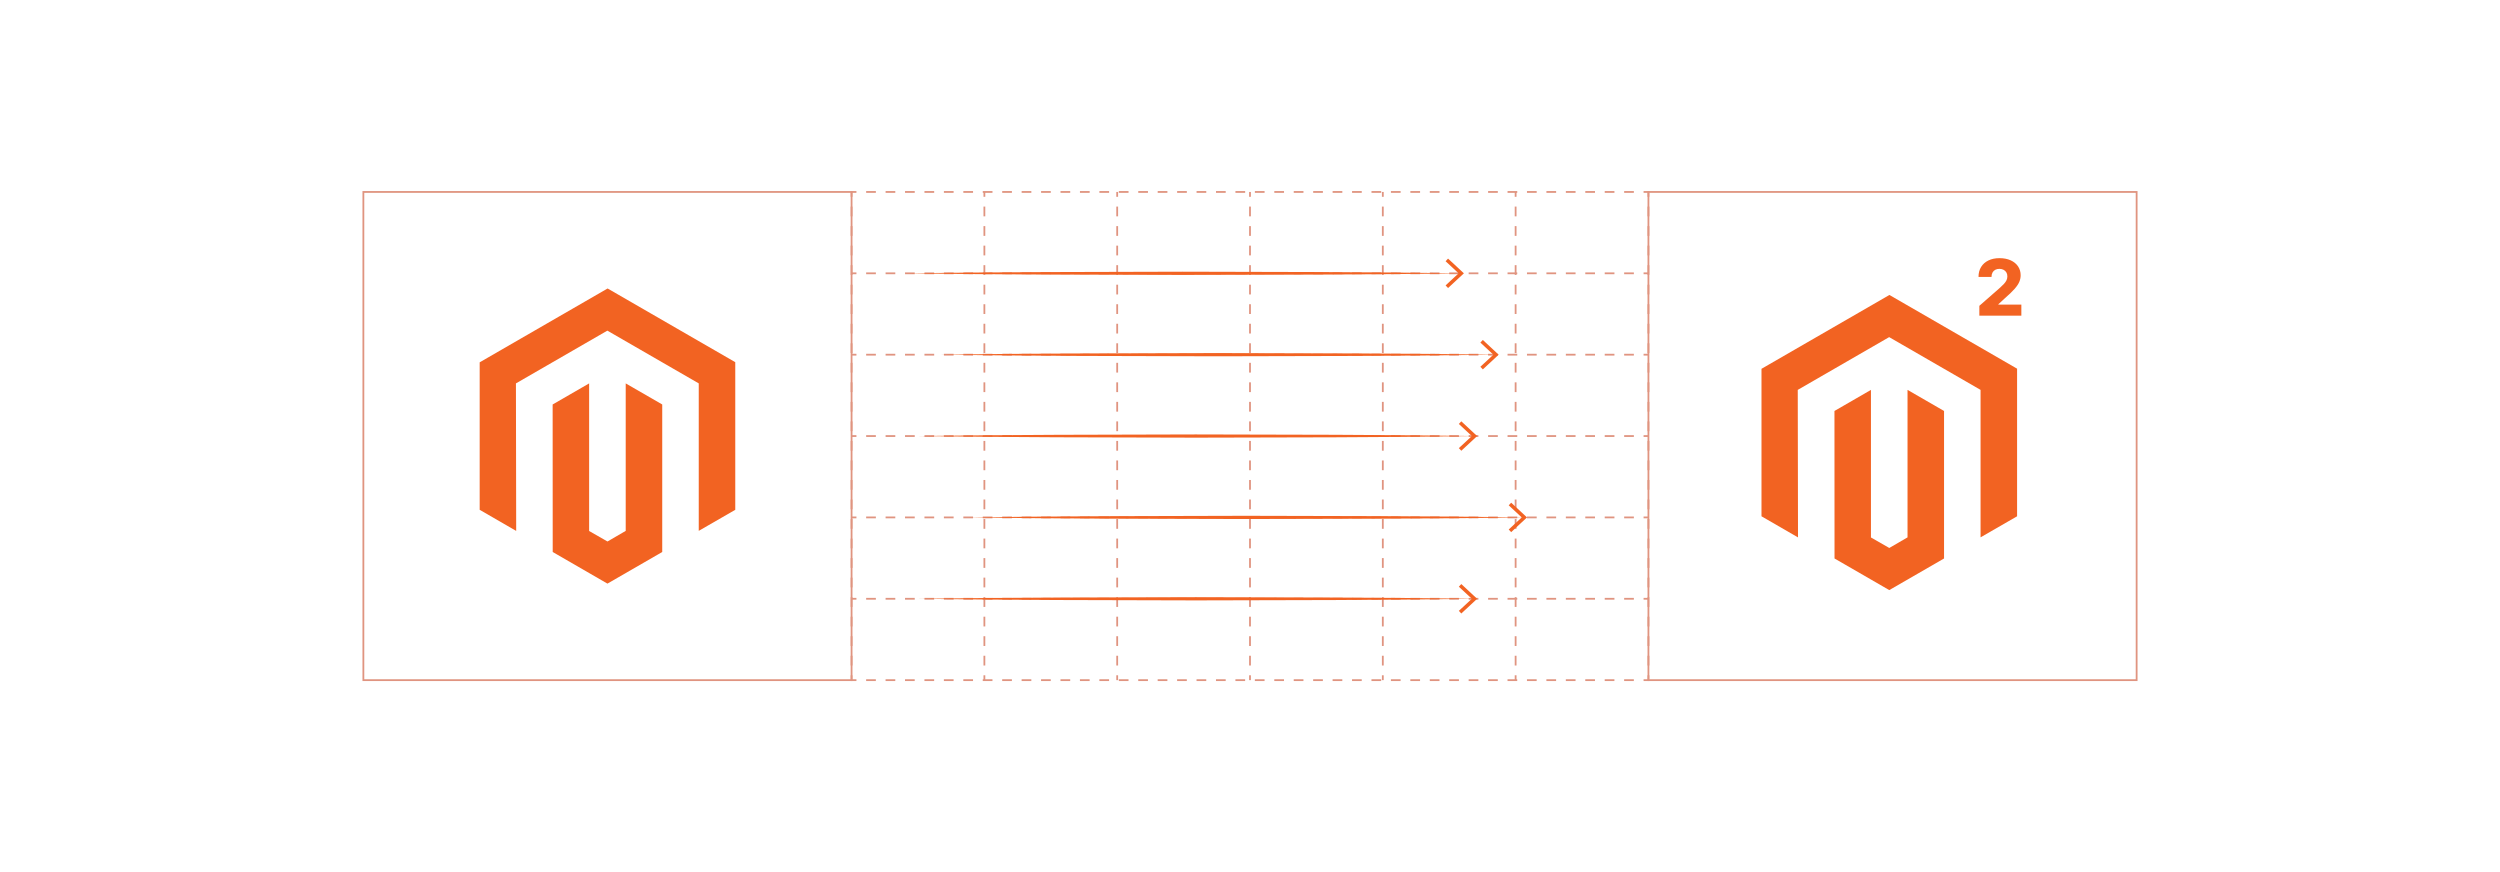 <?xml version="1.0" encoding="UTF-8"?><svg xmlns="http://www.w3.org/2000/svg" xmlns:xlink="http://www.w3.org/1999/xlink" viewBox="0 0 860 300"><defs><filter id="outer-glow-6" filterUnits="userSpaceOnUse"><feOffset dx="0" dy="0"/><feGaussianBlur result="blur" stdDeviation="4.462"/><feFlood flood-color="#e09480" flood-opacity=".3"/><feComposite in2="blur" operator="in"/><feComposite in="SourceGraphic"/></filter><filter id="outer-glow-7" filterUnits="userSpaceOnUse"><feOffset dx="0" dy="0"/><feGaussianBlur result="blur-2" stdDeviation="4.462"/><feFlood flood-color="#e09480" flood-opacity=".3"/><feComposite in2="blur-2" operator="in"/><feComposite in="SourceGraphic"/></filter></defs><g id="Layer_1"><rect y="0" width="860" height="300" rx="5" ry="5" fill="#fff" stroke-width="0"/></g><g id="Layer_2"><g filter="url(#outer-glow-6)"><rect x="125" y="66.03" width="167.939" height="167.939" fill="#fff" stroke="#e09480" stroke-miterlimit="10" stroke-width=".621"/><polygon points="209.014 99.236 165.008 124.638 165.008 175.374 177.57 182.636 177.481 131.889 208.925 113.739 240.369 131.889 240.369 182.614 252.931 175.374 252.931 124.593 209.014 99.236" fill="#f26322" stroke-width="0"/><polygon points="215.245 182.625 208.97 186.273 202.661 182.658 202.661 131.889 190.11 139.14 190.132 189.887 208.959 200.764 227.807 189.887 227.807 139.14 215.245 131.889 215.245 182.625" fill="#f26322" stroke-width="0"/></g><g filter="url(#outer-glow-7)"><rect x="567.061" y="66.03" width="167.939" height="167.939" fill="#fff" stroke="#e09480" stroke-miterlimit="10" stroke-width=".621"/><polygon points="649.959 101.467 605.953 126.868 605.953 177.605 618.515 184.867 618.427 134.12 649.87 115.969 681.314 134.12 681.314 184.845 693.877 177.605 693.877 126.824 649.959 101.467" fill="#f26322" stroke-width="0"/><polygon points="656.19 184.856 649.915 188.504 643.606 184.889 643.606 134.12 631.055 141.371 631.077 192.118 649.904 202.995 668.752 192.118 668.752 141.371 656.19 134.12 656.19 184.856" fill="#f26322" stroke-width="0"/><path d="M680.896,108.593v-3.393l7.119-6.233c.533-.482.988-.926,1.363-1.329.374-.403.66-.81.857-1.221.196-.409.295-.856.295-1.339,0-.54-.117-1.002-.352-1.387-.234-.384-.559-.682-.972-.891-.413-.21-.887-.315-1.42-.315-.54,0-1.014.109-1.42.328-.407.22-.724.536-.949.948-.226.413-.338.915-.338,1.506h-4.47c0-1.327.299-2.475.895-3.44.598-.966,1.438-1.711,2.522-2.234,1.083-.524,2.343-.786,3.778-.786,1.48,0,2.768.247,3.86.743,1.093.495,1.94,1.187,2.54,2.072.6.887.9,1.915.9,3.084,0,.743-.149,1.48-.448,2.211s-.834,1.537-1.605,2.421c-.772.883-1.867,1.94-3.283,3.174l-2.335,2.153v.124h7.91v3.803h-14.448Z" fill="#f26322" stroke-width="0"/></g><polyline points="292.939 67.704 292.939 66.03 294.613 66.03" fill="none" stroke="#e09480" stroke-miterlimit="10" stroke-width=".621"/><line x1="297.955" y1="66.03" x2="563.716" y2="66.03" fill="none" stroke="#e09480" stroke-dasharray="0 0 3.343 3.343" stroke-miterlimit="10" stroke-width=".621"/><polyline points="565.388 66.03 567.061 66.03 567.061 67.704" fill="none" stroke="#e09480" stroke-miterlimit="10" stroke-width=".621"/><line x1="567.061" y1="71.063" x2="567.061" y2="230.617" fill="none" stroke="#e09480" stroke-dasharray="0 0 3.359 3.359" stroke-miterlimit="10" stroke-width=".621"/><polyline points="567.061 232.296 567.061 233.97 565.388 233.97" fill="none" stroke="#e09480" stroke-miterlimit="10" stroke-width=".621"/><line x1="562.045" y1="233.97" x2="296.284" y2="233.97" fill="none" stroke="#e09480" stroke-dasharray="0 0 3.343 3.343" stroke-miterlimit="10" stroke-width=".621"/><polyline points="294.613 233.97 292.939 233.97 292.939 232.296" fill="none" stroke="#e09480" stroke-miterlimit="10" stroke-width=".621"/><line x1="292.939" y1="228.937" x2="292.939" y2="69.383" fill="none" stroke="#e09480" stroke-dasharray="0 0 3.359 3.359" stroke-miterlimit="10" stroke-width=".621"/><line x1="292.939" y1="205.98" x2="294.613" y2="205.98" fill="none" stroke="#e09480" stroke-miterlimit="10" stroke-width=".621"/><line x1="297.955" y1="205.98" x2="563.716" y2="205.98" fill="none" stroke="#e09480" stroke-dasharray="0 0 3.343 3.343" stroke-miterlimit="10" stroke-width=".621"/><line x1="565.388" y1="205.98" x2="567.061" y2="205.98" fill="none" stroke="#e09480" stroke-miterlimit="10" stroke-width=".621"/><line x1="292.939" y1="177.99" x2="294.613" y2="177.99" fill="none" stroke="#e09480" stroke-miterlimit="10" stroke-width=".621"/><line x1="297.955" y1="177.99" x2="563.716" y2="177.99" fill="none" stroke="#e09480" stroke-dasharray="0 0 3.343 3.343" stroke-miterlimit="10" stroke-width=".621"/><line x1="565.388" y1="177.99" x2="567.061" y2="177.99" fill="none" stroke="#e09480" stroke-miterlimit="10" stroke-width=".621"/><line x1="292.939" y1="150" x2="294.613" y2="150" fill="none" stroke="#e09480" stroke-miterlimit="10" stroke-width=".621"/><line x1="297.955" y1="150" x2="563.716" y2="150" fill="none" stroke="#e09480" stroke-dasharray="0 0 3.343 3.343" stroke-miterlimit="10" stroke-width=".621"/><line x1="565.388" y1="150" x2="567.061" y2="150" fill="none" stroke="#e09480" stroke-miterlimit="10" stroke-width=".621"/><line x1="292.939" y1="122.01" x2="294.613" y2="122.01" fill="none" stroke="#e09480" stroke-miterlimit="10" stroke-width=".621"/><line x1="297.955" y1="122.01" x2="563.716" y2="122.01" fill="none" stroke="#e09480" stroke-dasharray="0 0 3.343 3.343" stroke-miterlimit="10" stroke-width=".621"/><line x1="565.388" y1="122.01" x2="567.061" y2="122.01" fill="none" stroke="#e09480" stroke-miterlimit="10" stroke-width=".621"/><line x1="292.939" y1="94.02" x2="294.613" y2="94.02" fill="none" stroke="#e09480" stroke-miterlimit="10" stroke-width=".621"/><line x1="297.955" y1="94.02" x2="563.716" y2="94.02" fill="none" stroke="#e09480" stroke-dasharray="0 0 3.343 3.343" stroke-miterlimit="10" stroke-width=".621"/><line x1="565.388" y1="94.02" x2="567.061" y2="94.02" fill="none" stroke="#e09480" stroke-miterlimit="10" stroke-width=".621"/><line x1="521.374" y1="66.03" x2="521.374" y2="67.704" fill="none" stroke="#e09480" stroke-miterlimit="10" stroke-width=".621"/><line x1="521.374" y1="71.063" x2="521.374" y2="230.617" fill="none" stroke="#e09480" stroke-dasharray="0 0 3.359 3.359" stroke-miterlimit="10" stroke-width=".621"/><line x1="521.374" y1="232.296" x2="521.374" y2="233.97" fill="none" stroke="#e09480" stroke-miterlimit="10" stroke-width=".621"/><line x1="475.687" y1="66.03" x2="475.687" y2="67.704" fill="none" stroke="#e09480" stroke-miterlimit="10" stroke-width=".621"/><line x1="475.687" y1="71.063" x2="475.687" y2="230.617" fill="none" stroke="#e09480" stroke-dasharray="0 0 3.359 3.359" stroke-miterlimit="10" stroke-width=".621"/><line x1="475.687" y1="232.296" x2="475.687" y2="233.97" fill="none" stroke="#e09480" stroke-miterlimit="10" stroke-width=".621"/><line x1="430" y1="66.03" x2="430" y2="67.704" fill="none" stroke="#e09480" stroke-miterlimit="10" stroke-width=".621"/><line x1="430" y1="71.063" x2="430" y2="230.617" fill="none" stroke="#e09480" stroke-dasharray="0 0 3.359 3.359" stroke-miterlimit="10" stroke-width=".621"/><line x1="430" y1="232.296" x2="430" y2="233.97" fill="none" stroke="#e09480" stroke-miterlimit="10" stroke-width=".621"/><line x1="384.313" y1="66.03" x2="384.313" y2="67.704" fill="none" stroke="#e09480" stroke-miterlimit="10" stroke-width=".621"/><line x1="384.313" y1="71.063" x2="384.313" y2="230.617" fill="none" stroke="#e09480" stroke-dasharray="0 0 3.359 3.359" stroke-miterlimit="10" stroke-width=".621"/><line x1="384.313" y1="232.296" x2="384.313" y2="233.97" fill="none" stroke="#e09480" stroke-miterlimit="10" stroke-width=".621"/><line x1="338.626" y1="66.03" x2="338.626" y2="67.704" fill="none" stroke="#e09480" stroke-miterlimit="10" stroke-width=".621"/><line x1="338.626" y1="71.063" x2="338.626" y2="230.617" fill="none" stroke="#e09480" stroke-dasharray="0 0 3.359 3.359" stroke-miterlimit="10" stroke-width=".621"/><line x1="338.626" y1="232.296" x2="338.626" y2="233.97" fill="none" stroke="#e09480" stroke-miterlimit="10" stroke-width=".621"/><polygon points="311.327 94.02 335.19 93.751 359.054 93.595 406.781 93.465 454.507 93.585 478.371 93.737 502.234 94.005 502.234 94.035 478.371 94.303 454.507 94.456 406.781 94.576 359.054 94.445 335.19 94.29 311.327 94.02" fill="#f26322" stroke-width="0"/><polygon points="498.131 99.084 497.287 98.177 501.759 94.022 497.287 89.864 498.131 88.957 503.577 94.022 498.131 99.084" fill="#f26322" stroke-width="0"/><polygon points="323.289 122.01 347.153 121.741 371.016 121.585 418.743 121.454 466.47 121.575 490.333 121.727 514.196 121.995 514.196 122.025 490.333 122.293 466.47 122.445 418.743 122.566 371.016 122.435 347.153 122.279 323.289 122.01" fill="#f26322" stroke-width="0"/><polygon points="510.094 127.074 509.249 126.167 513.721 122.011 509.249 117.854 510.094 116.947 515.539 122.011 510.094 127.074" fill="#f26322" stroke-width="0"/><polygon points="315.884 150 339.747 149.731 363.611 149.575 411.338 149.444 459.064 149.565 482.928 149.717 506.791 149.985 506.791 150.015 482.928 150.283 459.064 150.435 411.338 150.556 363.611 150.425 339.747 150.269 315.884 150" fill="#f26322" stroke-width="0"/><polygon points="502.688 155.064 501.844 154.157 506.316 150.001 501.844 145.844 502.688 144.937 508.134 150.001 502.688 155.064" fill="#f26322" stroke-width="0"/><polygon points="333.039 177.99 356.903 177.721 380.766 177.565 428.493 177.434 476.22 177.554 500.083 177.707 523.946 177.975 523.946 178.005 500.083 178.273 476.22 178.425 428.493 178.546 380.766 178.415 356.903 178.259 333.039 177.99" fill="#f26322" stroke-width="0"/><polygon points="519.843 183.054 518.999 182.147 523.471 177.991 518.999 173.834 519.843 172.927 525.289 177.991 519.843 183.054" fill="#f26322" stroke-width="0"/><polygon points="315.884 205.98 339.747 205.71 363.611 205.555 411.338 205.424 459.064 205.544 482.928 205.697 506.791 205.965 506.791 205.995 482.928 206.263 459.064 206.415 411.338 206.536 363.611 206.405 339.747 206.249 315.884 205.98" fill="#f26322" stroke-width="0"/><polygon points="502.688 211.044 501.844 210.137 506.316 205.981 501.844 201.824 502.688 200.917 508.134 205.981 502.688 211.044" fill="#f26322" stroke-width="0"/></g></svg>